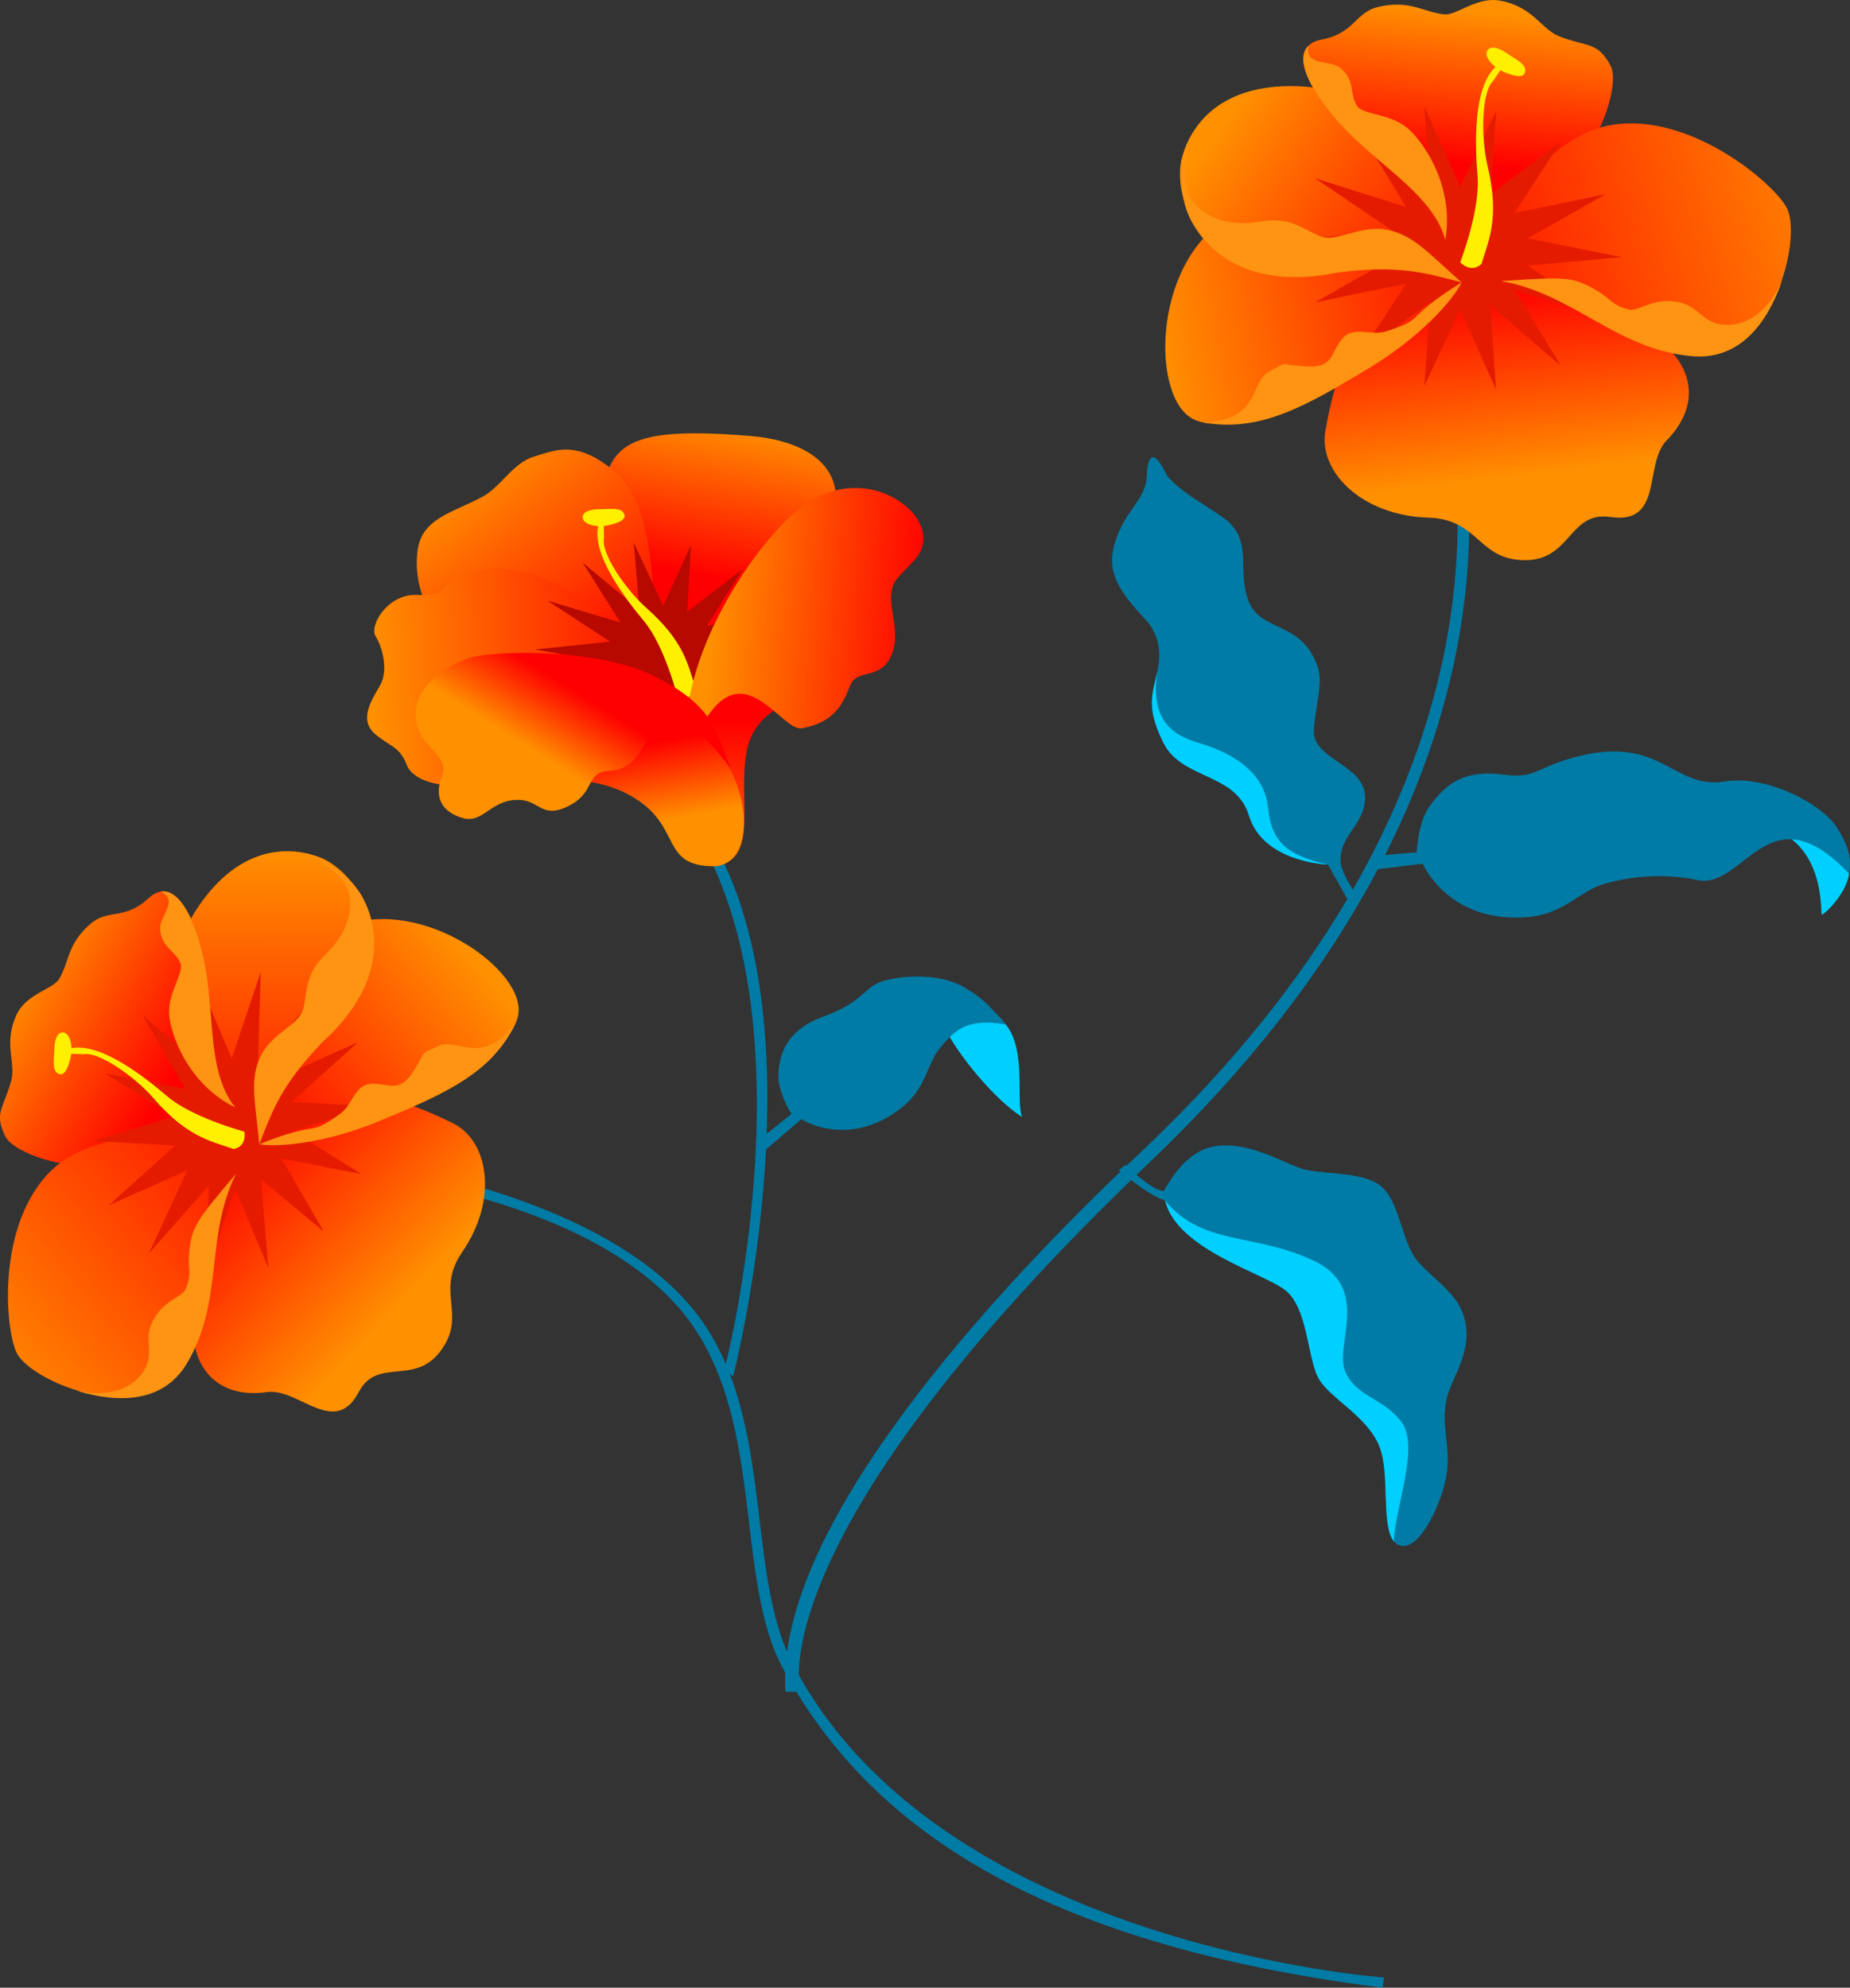 <?xml version="1.0" encoding="UTF-8"?>
<svg width="229px" height="246px" viewBox="0 0 229 246" version="1.1" xmlns="http://www.w3.org/2000/svg" xmlns:xlink="http://www.w3.org/1999/xlink">
    <rect x="0" y="0" width="229" height="246" fill="#333333" stroke="none"/>
    <title>Group 2</title>
    <defs>
        <linearGradient x1="45.309%" y1="101.741%" x2="55.409%" y2="41.072%" id="linearGradient-1">
            <stop stop-color="#FF9000" offset="0%"></stop>
            <stop stop-color="#FF0000" offset="100%"></stop>
        </linearGradient>
        <linearGradient x1="77.335%" y1="86.735%" x2="14.419%" y2="7.019%" id="linearGradient-2">
            <stop stop-color="#FF9000" offset="0%"></stop>
            <stop stop-color="#FF0000" offset="100%"></stop>
        </linearGradient>
        <linearGradient x1="96.159%" y1="49.146%" x2="2.707%" y2="51.778%" id="linearGradient-3">
            <stop stop-color="#FF9000" offset="0%"></stop>
            <stop stop-color="#FF0000" offset="100%"></stop>
        </linearGradient>
        <linearGradient x1="50.894%" y1="-17.555%" x2="50.076%" y2="47.288%" id="linearGradient-4">
            <stop stop-color="#FF9000" offset="0%"></stop>
            <stop stop-color="#FF0000" offset="100%"></stop>
        </linearGradient>
        <linearGradient x1="89.085%" y1="52.305%" x2="2.814%" y2="45.451%" id="linearGradient-5">
            <stop stop-color="#FF9000" offset="0%"></stop>
            <stop stop-color="#FF0000" offset="100%"></stop>
        </linearGradient>
        <linearGradient x1="42.672%" y1="21.689%" x2="54.541%" y2="62.792%" id="linearGradient-6">
            <stop stop-color="#FF9000" offset="0%"></stop>
            <stop stop-color="#FF0000" offset="100%"></stop>
        </linearGradient>
        <linearGradient x1="61.839%" y1="39.782%" x2="36.999%" y2="61.281%" id="linearGradient-7">
            <stop stop-color="#FF9000" offset="0%"></stop>
            <stop stop-color="#FF0000" offset="100%"></stop>
        </linearGradient>
        <linearGradient x1="32.588%" y1="31.564%" x2="83.478%" y2="83.47%" id="linearGradient-8">
            <stop stop-color="#FF9000" offset="0%"></stop>
            <stop stop-color="#FF0000" offset="100%"></stop>
        </linearGradient>
        <linearGradient x1="20.544%" y1="77.184%" x2="104.214%" y2="11.927%" id="linearGradient-9">
            <stop stop-color="#FF9000" offset="0%"></stop>
            <stop stop-color="#FF0000" offset="100%"></stop>
        </linearGradient>
        <linearGradient x1="50.029%" y1="98.27%" x2="49.941%" y2="-13.288%" id="linearGradient-10">
            <stop stop-color="#FF9000" offset="0%"></stop>
            <stop stop-color="#FF0000" offset="100%"></stop>
        </linearGradient>
        <linearGradient x1="87.533%" y1="72.11%" x2="30.768%" y2="34.669%" id="linearGradient-11">
            <stop stop-color="#FF9000" offset="0%"></stop>
            <stop stop-color="#FF0000" offset="100%"></stop>
        </linearGradient>
        <linearGradient x1="106.383%" y1="1.222%" x2="-14.209%" y2="108.4%" id="linearGradient-12">
            <stop stop-color="#FF9000" offset="0%"></stop>
            <stop stop-color="#FF0000" offset="100%"></stop>
        </linearGradient>
        <linearGradient x1="47.057%" y1="26.397%" x2="55.601%" y2="85.123%" id="linearGradient-13">
            <stop stop-color="#FF9000" offset="0%"></stop>
            <stop stop-color="#FF0000" offset="100%"></stop>
        </linearGradient>
        <linearGradient x1="99.359%" y1="46.425%" x2="-7.75%" y2="61.177%" id="linearGradient-14">
            <stop stop-color="#FF9000" offset="0%"></stop>
            <stop stop-color="#FF0000" offset="100%"></stop>
        </linearGradient>
        <linearGradient x1="89.42%" y1="65.945%" x2="-7.902%" y2="17.131%" id="linearGradient-15">
            <stop stop-color="#FF9000" offset="0%"></stop>
            <stop stop-color="#FF0000" offset="100%"></stop>
        </linearGradient>
        <linearGradient x1="46.504%" y1="95.9%" x2="53.427%" y2="38.223%" id="linearGradient-16">
            <stop stop-color="#FF9000" offset="0%"></stop>
            <stop stop-color="#FF0000" offset="100%"></stop>
        </linearGradient>
        <linearGradient x1="-20.966%" y1="62.525%" x2="124.827%" y2="32.898%" id="linearGradient-17">
            <stop stop-color="#FF9000" offset="0%"></stop>
            <stop stop-color="#FF0000" offset="100%"></stop>
        </linearGradient>
    </defs>
    <g id="Vœux-2022" stroke="none" stroke-width="1" fill="none" fill-rule="evenodd">
        <g id="Screen-14" transform="translate(-108, -341)">
            <g id="Group-2" transform="translate(222.5, 464) rotate(-180) translate(-222.5, -464) translate(108, 341)">
                <g id="hibiscus" transform="translate(47.132, 0)">
                    <path d="M14.778,134.177 L17.482,138.999 C17.482,138.999 25.494,139.23 27.263,145.057 C28.893,150.423 35.545,149.473 37.845,154.055 C40.279,158.906 38.991,160.401 38.471,163.657 C38.085,166.067 38.838,168.011 40.13,169.385 C44.178,173.684 45.142,176.046 43.359,180.193 C42.094,183.135 39.983,184.533 39.912,187.09 C39.844,189.554 39.115,190.574 37.584,187.476 C36.583,185.45 31.149,182.685 29.798,181.411 C26.921,178.698 28.668,175.577 27.4,171.832 C26.131,168.086 21.814,169.027 19.518,165.115 C17.713,162.039 18.763,160.75 19.232,155.805 C19.609,151.819 12.46,151.436 12.904,146.891 C13.215,143.716 16.146,142.47 15.921,139.255 C15.757,137.857 14.216,135.608 14.216,135.608" id="Fill-7" fill="#007BA5"></path>
                    <path d="M38.47,163.657 C38.991,160.401 40.279,158.906 37.845,154.055 C35.546,149.473 28.893,150.424 27.263,145.057 C25.493,139.229 17.481,138.999 17.481,138.999 C22.234,140.044 24.485,141.61 24.899,145.988 C25.313,150.365 29.192,152.792 33.455,154.045 C36.254,154.868 39.903,156.561 38.47,163.657" id="Fill-9" fill="#00D0FF"></path>
                    <path d="M39.486,102.233 C-15.204,154.371 2.858,200.835 2.858,200.835 L4.528,201.407 C4.528,201.407 -14.212,155.126 40.774,103.294 C58.254,86.817 85.933,57.204 84.646,36.634 L82.802,36.614 C82.802,36.614 88.352,55.646 39.486,102.233" id="Fill-11" fill="#007BA5"></path>
                    <path d="M83.857,40.326 C89.781,51.932 85.739,71.78 96.392,84.355 C108.548,98.705 136.448,102.143 136.448,102.143 L138.953,100.989 C138.953,100.989 110.163,98.495 97.747,84.038 C86.866,71.37 91.213,51.047 84.924,39.454 C74.535,20.301 53.882,5.454 10.718,0 L10.542,1.261 C10.542,1.261 65.92,5.182 83.857,40.326" id="Fill-74" fill="#007BA5"></path>
                    <path d="M95.139,144.247 C79.302,121.204 91.121,75.651 91.121,75.651 L92.194,76.484 C92.194,76.484 80.519,121.284 97.008,144.899 L95.139,144.247 Z" id="Fill-77" fill="#007BA5"></path>
                    <path d="M57.363,119.198 C54.768,115.992 56.151,109.746 55.352,107.774 C58.708,109.829 63.382,115.614 64.791,118.57 C65.962,121.029 65.618,122.083 65.618,122.083 C65.618,122.083 61.867,124.764 57.363,119.198" id="Fill-79" fill="#00D0FF"></path>
                    <path d="M87.148,103.652 L82.677,107.483 C82.677,107.483 76.883,103.72 70.282,108.9 C67.16,111.349 67.212,114.212 65.537,116.266 C63.669,118.556 62.046,120.059 57.363,119.198 C59.106,121.106 59.728,122.205 62.643,123.882 C64.923,125.195 68.655,125.486 71.969,124.742 C75.087,124.042 74.608,122.101 79.984,120.17 C83.827,118.789 85.433,116.245 85.521,112.97 C85.58,110.784 83.9,108.137 83.9,108.137 L87.046,105.61 L87.148,103.652 Z" id="Fill-81" fill="#007BA5"></path>
                    <path d="M92.051,163.487 C91.439,166.25 91.015,167.398 89.165,171.379 L89.165,171.379 C84.859,180.643 79.05,179.316 78.489,182.801 L78.489,182.801 C77.4,189.576 84.136,191.646 88.955,192.04 L88.955,192.04 C103.621,193.24 106.024,191.186 107.335,185.392 L107.335,185.392 C107.817,183.267 105.121,168.392 103.76,163.991 L103.76,163.991 C103.337,162.622 99.856,161.744 96.793,161.744 L96.793,161.744 C94.433,161.744 92.321,162.265 92.051,163.487" id="Fill-84" fill="url(#linearGradient-1)"></path>
                    <path d="M100.482,163.326 C101.021,172.691 100.803,183.364 105.638,187.523 L105.638,187.523 C110.473,191.681 113.147,190.261 115.762,189.493 L115.762,189.493 C118.375,188.725 119.876,185.712 122.192,184.495 L122.192,184.495 C126.041,182.473 129.599,181.809 130.165,177.961 L130.165,177.961 C130.73,174.113 129.956,163.439 110.232,161.764 L110.232,161.764 C106.815,161.718 104.58,161.634 103.125,161.634 L103.125,161.634 C100.388,161.634 100.402,161.929 100.482,163.326" id="Fill-87" fill="url(#linearGradient-2)"></path>
                    <path d="M122.341,149.813 C119.706,151.363 115.568,155.935 108.496,155.465 L108.496,155.465 C101.424,154.995 97.125,156.43 98.056,158.862 L98.056,158.862 C98.988,161.296 99.105,161.742 102.944,165.667 L102.944,165.667 C109.627,172.504 116.048,176.779 122.867,175.394 L122.867,175.394 C128.368,174.275 125.346,172.126 130.224,172.37 L130.224,172.37 C133.905,172.554 136.197,168.52 135.38,167.265 L135.38,167.265 C134.563,166.011 133.741,163.054 134.819,161.185 L134.819,161.185 C135.897,159.315 137.524,156.879 135.359,155.086 L135.359,155.086 C133.531,153.572 132.373,153.592 131.509,151.306 L131.509,151.306 C130.951,149.83 128.629,148.85 126.189,148.85 L126.189,148.85 C124.851,148.85 123.478,149.145 122.341,149.813" id="Fill-90" fill="url(#linearGradient-3)"></path>
                    <polygon id="Fill-93" fill="#B70900" points="103.028 151.406 102.568 159.656 109.445 154.382 104.968 161.428 113.928 159.456 106.321 163.903 115.589 165.623 106.359 166.592 114.1 171.663 105.075 168.96 109.755 176.378 102.722 170.539 103.414 178.835 99.766 171.017 96.335 178.548 96.795 170.298 89.918 175.572 94.395 168.525 85.435 170.498 93.042 166.05 83.773 164.33 93.004 163.363 85.263 158.291 94.289 160.994 89.608 153.576 96.642 159.415 95.948 151.119 99.596 158.937"></polygon>
                    <path d="M107.822,180.886 C108.592,177.352 104.57,172.028 102.151,169.128 C99.551,166.011 97.966,159.605 97.966,159.605 C97.966,159.605 96.18,159.185 95.782,160.859 C96.728,163.805 97.205,166.632 101.844,170.751 C104.495,173.105 107.493,177.565 107.104,179.359 L107.132,180.894 C107.132,180.894 104.342,181.269 104.562,182.241 C104.799,183.283 106.322,182.975 107.437,182.98 C108.554,182.985 109.353,182.784 109.631,182.366 C109.91,181.948 109.789,181.048 107.822,180.886" id="Fill-95" fill="#FFF000"></path>
                    <path d="M89.543,152.464 C88.478,159.821 80.823,158.898 80.354,162.03 L80.354,162.03 C79.884,165.164 84.274,176.776 87.251,174.726 L87.251,174.726 C90.229,172.678 97.517,158.556 97.934,154.589 L97.934,154.589 C98.578,148.453 93.334,143.791 93.261,138.79 L93.261,138.79 C88.007,139.687 90.414,146.453 89.543,152.464" id="Fill-98" fill="url(#linearGradient-4)"></path>
                    <path d="M86.043,157.999 C84.688,156.861 83.52,155.721 82.621,155.874 L82.621,155.874 C78.552,156.566 77.482,158.981 76.658,161.108 L76.658,161.108 C75.753,163.443 72.655,161.584 71.373,165.3 L71.373,165.3 C70.515,167.788 71.775,170.625 71.532,172.534 L71.532,172.534 C71.344,174.022 71.112,174.125 68.804,176.524 L68.804,176.524 C66.535,178.884 67.76,181.549 69.41,183.068 L69.41,183.068 C72.868,186.252 78.333,186.564 82.643,183.278 L82.643,183.278 C87.184,179.814 94.305,169.999 96.379,160.345 L96.379,160.345 C97.183,156.596 97.113,156.015 97.045,151.27 L97.045,151.27 C93.034,163.079 89.07,160.539 86.043,157.999" id="Fill-101" fill="url(#linearGradient-5)"></path>
                    <path d="M93.261,138.79 C88.899,139.291 88.987,146.451 91.675,151.115 L91.675,151.115 C94.975,156.84 97.951,158.024 103.369,159.959 L103.369,159.959 C106.448,161.059 108.114,160.208 110.309,159.356 L110.309,159.356 C111.974,158.71 113.946,158.064 117.071,158.269 L117.071,158.269 C124.317,158.748 124.727,152.929 123.959,149.257 L123.959,149.257 C123.609,147.585 121.107,148.19 117.639,148.795 L117.639,148.795 C113.492,149.518 107.964,150.241 103.072,147.074 L103.072,147.074 C97.502,143.47 100.059,138.789 93.465,138.788 L93.465,138.788 C93.398,138.788 93.33,138.789 93.261,138.79" id="Fill-104" fill="url(#linearGradient-6)"></path>
                    <path d="M121.187,145.823 C120.231,146.457 119.13,147.093 117.454,146.993 L117.454,146.993 C115.002,146.847 114.747,144.584 111.419,146.286 L111.419,146.286 C108.091,147.987 109.452,150.446 106.458,150.598 L106.458,150.598 C103.465,150.75 102.586,152.976 101.424,154.995 L101.424,154.995 C100.261,157.015 98.308,157.352 96.732,156.367 L96.732,156.367 C95.157,155.383 93.24,153.352 91.437,150.881 L91.437,150.881 C93.268,155.863 93.812,158.799 100.883,162.314 L100.883,162.314 C107.954,165.83 120.307,165.45 123.38,164.67 L123.38,164.67 C126.452,163.89 130.755,160.98 130.409,157.162 L130.409,157.162 C130.064,153.344 126.093,152.649 127.146,149.967 L127.146,149.967 C128.202,147.286 127.164,145.508 124.586,144.756 L124.586,144.756 C124.314,144.677 124.061,144.642 123.82,144.642 L123.82,144.642 C122.837,144.642 122.074,145.233 121.187,145.823" id="Fill-107" fill="url(#linearGradient-7)"></path>
                </g>
                <g id="hibiscus" transform="translate(0, 54.663)">
                    <path d="M89.698,47.159 C89.698,47.159 86.509,44.038 84.951,43.929 C84.006,45.519 82.005,49.086 78.291,49.524 C74.578,49.963 70.723,47.791 68.288,46.842 C65.853,45.893 61.221,46.466 58.555,44.891 C55.888,43.317 55.67,38.523 53.975,35.88 C52.634,33.787 49.169,31.836 48.045,29.096 C46.133,24.437 49.524,20.73 49.979,17.98 C50.565,14.43 49.476,12.525 49.885,9.188 C50.296,5.852 53.09,-0.548 55.618,0.038 C58.439,0.691 56.737,8.483 58.23,12.277 C59.773,16.195 64.586,18.334 65.873,20.922 C67.16,23.51 67.157,29.487 69.876,31.647 C72.594,33.805 83.295,36.675 84.772,42.74 C87.116,43.54 90.504,46.531 90.504,46.531 L89.698,47.159 Z" id="Fill-3" fill="#007BA5"></path>
                    <path d="M84.772,42.74 C83.295,36.676 72.594,33.805 69.876,31.646 C67.157,29.488 67.16,23.51 65.873,20.922 C64.586,18.334 59.773,16.195 58.231,12.277 C56.924,8.958 58.063,2.577 56.478,0.596 C56.214,5.168 53.191,12.5 55.615,15.489 C58.039,18.478 61.137,18.432 62.5,21.659 C63.864,24.886 59.107,31.992 66.554,35.397 C74.001,38.802 80.126,37.134 84.772,42.74" id="Fill-5" fill="#00D0FF"></path>
                    <path d="M0.112,83.206 C0.409,81.043 2.536,78.698 3.497,78.104 C3.688,79.041 3.074,88.497 12.398,89.38 C16.561,89.775 5.03,91.34 2.5,87.908 C1.127,86.044 0.112,83.206 0.112,83.206" id="Fill-13" fill="#00D0FF"></path>
                    <path d="M59.701,83.621 L52.886,84.441 C52.886,84.441 49.772,77.078 40.02,77.827 C35.408,78.181 33.584,80.978 30.624,81.882 C27.325,82.889 23.179,83.307 18.865,82.42 C13.062,81.226 10.111,93.765 0.112,83.206 C-0.256,85.285 0.3,86.807 1.568,88.846 C3.45,91.873 10.375,95.462 15.504,94.62 C21.79,93.59 23.284,100.201 33.314,97.816 C38.809,96.509 38.752,94.927 42.745,95.453 C47.451,96.072 49.799,94.673 52.03,91.569 C53.518,89.498 53.634,85.859 53.634,85.859 L58.32,85.446" id="Fill-15" fill="#007BA5"></path>
                    <path d="M184.585,19.069 C182.148,23.697 177.113,19.292 173.87,25.051 L173.87,25.051 C171.631,29.025 174.951,31.766 171.799,36.36 L171.799,36.36 C167.222,43.03 168.61,50.197 172.923,52.318 L172.923,52.318 C179.46,55.532 186.227,57.904 197.79,53.223 L197.79,53.223 C199.253,52.631 201.564,51.61 202.33,50.025 L202.33,50.025 C204.675,45.176 205.424,41.301 204.794,38.361 L204.794,38.361 C203.99,34.603 203.342,36.264 203.19,33.213 L203.19,33.213 C203.038,30.164 205.509,29.569 205.077,25.817 L205.077,25.817 C204.572,21.433 201.579,18.274 195.954,19.049 L195.954,19.049 C194.528,19.246 193.039,18.555 191.575,17.865 L191.575,17.865 C190.284,17.256 189.014,16.647 187.827,16.647 L187.827,16.647 C186.643,16.647 185.541,17.252 184.585,19.069" id="Fill-19" fill="url(#linearGradient-8)"></path>
                    <path d="M195.636,49.803 C192.4,51.072 189.99,49.548 181.977,53.04 L181.977,53.04 C170.155,58.191 164.946,62.888 164.798,66.185 L164.798,66.185 C164.538,71.939 178.011,81.014 187.507,76.256 L187.507,76.256 C193.185,73.412 195.932,63.242 198.182,53.765 L198.182,53.765 C198.976,50.917 197.888,49.624 196.534,49.624 L196.534,49.624 C196.242,49.624 195.937,49.684 195.636,49.803" id="Fill-22" fill="url(#linearGradient-9)"></path>
                    <path d="M188.821,62.632 C177.651,74.159 184.922,83.536 189.408,85.232 L189.408,85.232 C193.519,86.785 199.371,86.445 204.304,79.345 L204.304,79.345 C211.633,68.797 204.092,57.906 201.51,54.751 L201.51,54.751 C200.153,53.094 198.774,52.127 197.413,50.128 L197.413,50.128 C197.269,49.917 197.209,49.807 197.176,49.807 L197.176,49.807 C196.989,49.808 197.716,53.452 188.821,62.632" id="Fill-25" fill="url(#linearGradient-10)"></path>
                    <path d="M209.781,47.446 C200.525,49.416 196.557,50.224 199.882,54.289 L199.882,54.289 C203.205,58.355 202.523,65.313 203.45,70.983 L203.45,70.983 C204.376,76.655 207.077,83.462 210.644,80.145 L210.644,80.145 C213.585,77.41 215.585,78.907 217.79,77.008 L217.79,77.008 C220.699,74.502 220.401,72.335 221.66,70.206 L221.66,70.206 C222.444,68.881 225.741,68.389 226.966,65.717 L226.966,65.717 C228.617,62.114 226.993,59.899 227.609,57.6 L227.609,57.6 C228.22,55.323 228.992,54.321 229,53.025 L229,53.025 L229,52.982 C228.996,52.354 228.811,51.652 228.342,50.702 L228.342,50.702 C227.484,48.964 222.425,46.802 215.915,46.801 L215.915,46.801 C213.975,46.801 211.907,46.994 209.781,47.446" id="Fill-28" fill="url(#linearGradient-11)"></path>
                    <path d="M206.592,22.849 C203.125,31.289 203.658,38.253 199.79,46.065 L199.79,46.065 C199.112,47.435 198.715,48.299 200.02,48.905 L200.02,48.905 C203.593,50.565 216.927,52.8 223.221,45.887 L223.221,45.887 C229.513,38.974 228.293,26.317 226.866,23.781 L226.866,23.781 C225.531,21.408 219.493,18.414 214.23,18.414 L214.23,18.414 C210.926,18.414 207.928,19.594 206.592,22.849" id="Fill-31" fill="url(#linearGradient-12)"></path>
                    <polygon id="Fill-34" fill="#E51B00" points="215.959 58.478 207.423 53.156 217.47 50.109 207.332 49.565 215.543 42.166 205.811 46.507 210.561 36.223 203.161 44.589 203.509 33.456 199.907 44.19 195.783 34.414 196.694 45.39 188.916 38.906 194.158 47.951 184.266 46.044 192.801 51.366 182.755 54.413 192.893 54.958 184.681 62.355 194.414 58.015 189.664 68.299 197.064 59.933 196.716 71.065 200.318 60.331 204.441 70.108 203.531 59.131 211.309 65.616 206.067 56.57"></polygon>
                    <path d="M220.15,61.612 C216.547,62.297 211.227,58.16 208.333,55.68 C205.222,53.013 198.753,51.282 198.753,51.282 C198.753,51.282 198.364,49.492 200.071,49.134 C203.041,50.146 205.902,50.689 209.986,55.412 C212.321,58.111 216.785,61.206 218.616,60.861 L220.173,60.925 C220.173,60.925 220.611,58.151 221.593,58.395 C222.646,58.655 222.301,60.166 222.283,61.279 C222.266,62.392 222.045,63.184 221.615,63.452 C221.185,63.72 220.274,63.578 220.15,61.612" id="Fill-36" fill="#FFF000"></path>
                    <path d="M165.247,64.534 C168.237,58.478 173.882,55.974 182.144,52.554 C188.677,49.849 194.602,49.31 196.906,49.733 C188.97,52.887 191.061,50.487 186.915,53.479 C185.24,54.688 185.177,57.086 183.021,57.202 C180.865,57.318 179.644,55.929 177.848,58.716 C176.053,61.504 177.249,60.704 174.769,61.868 C172.289,63.034 169.62,59.246 165.247,64.534" id="Fill-38" fill="#FF9312"></path>
                    <path d="M196.906,49.733 C197.369,54.877 198.155,57.632 196.763,60.577 C195.372,63.523 191.972,64.432 191.45,66.539 C190.927,68.645 191.301,70.761 188.665,73.27 C186.029,75.779 185.18,78.726 185.905,81.137 C186.63,83.549 191.095,85.73 191.095,85.73 C191.095,85.73 186.149,84.187 184.018,80.102 C182.184,76.583 180.955,69.729 189.156,62.283 C194.309,56.914 195.352,53.65 196.906,49.733" id="Fill-40" fill="#FF9312"></path>
                    <path d="M205.825,22.661 C201.239,30.453 203.658,38.253 199.79,46.066 C205.01,39.887 205.287,39.451 205.61,35.959 C205.758,34.35 205.222,33.829 205.991,31.861 C206.441,30.71 209.084,30.425 210.323,27.306 C211.143,25.241 209.82,23.757 211.284,21.55 C213.082,18.837 216.713,18.546 219.671,19.27 C216.31,18.217 209.313,16.735 205.825,22.661" id="Fill-42" fill="#FF9312"></path>
                    <path d="M209.171,76.199 C208.914,74.014 207.429,73.801 206.686,72.174 C206.155,71.012 208.181,68.624 208.066,65.896 C207.961,63.412 205.715,57.117 199.881,54.289 C203.205,58.355 202.523,65.312 203.45,70.983 C204.24,75.814 206.316,81.47 209.119,80.99 C206.721,79.855 209.384,78.012 209.171,76.199" id="Fill-44" fill="#FF9312"></path>
                    <path d="M34.943,124.713 C33.572,126.232 32.381,127.753 29.681,127.354 L29.681,127.354 C23.019,126.37 25.571,133.871 22.701,136.824 L22.701,136.824 C18.6,141.041 19.439,145.47 22.838,148.574 L22.838,148.574 C25.746,151.229 27.762,149.532 30.248,151.525 L30.248,151.525 C32.736,153.517 30.934,153.04 33.619,156.011 L33.619,156.011 C35.72,158.335 39.457,160.081 44.995,161.091 L44.995,161.091 C46.804,161.422 49.083,160.117 50.48,159.259 L50.48,159.259 C61.52,152.479 63.66,145.384 64.945,137.966 L64.945,137.966 C65.794,133.072 60.581,127.529 52.136,127.266 L52.136,127.266 C46.321,127.085 46.036,122.639 41.303,122.075 L41.303,122.075 C40.919,122.029 40.558,122.008 40.218,122.008 L40.218,122.008 C37.525,122.008 36.163,123.36 34.943,124.713" id="Fill-47" fill="url(#linearGradient-13)"></path>
                    <path d="M60.009,145.959 C52.149,150.506 51.961,153.449 48.906,155.371 L48.906,155.371 C47.306,156.378 47.178,158.605 50.698,159.919 L50.698,159.919 C60.091,163.839 70.375,167.769 76.258,164.774 L76.258,164.774 C86.098,159.763 86.676,142.975 81.649,139.671 L81.649,139.671 C80.895,139.175 79.845,138.91 78.499,138.91 L78.499,138.91 C74.71,138.91 68.567,141.009 60.009,145.959" id="Fill-50" fill="url(#linearGradient-14)"></path>
                    <path d="M48.094,157.052 C48.95,159.41 48.924,161.153 49.494,163.298 L49.494,163.298 C50.58,167.382 55.173,180.333 68.583,180.673 L68.583,180.673 C77.609,180.902 81.481,176.228 82.686,171.849 L82.686,171.849 C83.999,167.071 80.521,155.27 63.931,157.535 L63.931,157.535 C55.898,158.631 51.775,158.014 49.75,157.395 L49.75,157.395 C48.534,157.024 48.075,156.652 47.981,156.652 L47.981,156.652 C47.93,156.652 47.989,156.765 48.094,157.052" id="Fill-53" fill="url(#linearGradient-15)"></path>
                    <path d="M38.249,165.727 C30.913,172.243 28.408,180.891 29.635,183.201 L29.635,183.201 C31.233,186.21 32.482,185.489 35.918,186.809 L35.918,186.809 C38.241,187.701 39.118,190.411 43.177,191.238 L43.177,191.238 C43.512,191.306 43.84,191.337 44.16,191.337 L44.16,191.337 L44.167,191.337 C45.4,191.336 46.521,190.89 47.512,190.444 L47.512,190.444 C48.575,189.965 49.487,189.487 50.223,189.559 L50.223,189.559 C52.795,189.81 54.446,191.385 58.347,190.492 L58.347,190.492 C61.303,189.814 61.261,187.231 65.376,186.45 L65.376,186.45 C70.367,185.504 66.263,179.089 62.035,174.846 L62.035,174.846 C57.806,170.604 51.503,166.916 50.101,161.657 L50.101,161.657 C49.595,159.758 48.866,158.912 47.795,158.912 L47.795,158.912 C45.9,158.912 42.936,161.565 38.249,165.727" id="Fill-56" fill="url(#linearGradient-16)"></path>
                    <path d="M7.77,165.5 C9.04,168.242 18.998,177.003 28.699,175.983 L28.699,175.983 C38.4,174.964 44.677,162.475 45.463,158.48 L45.463,158.48 C45.749,157.02 44.775,156.823 43.201,156.55 L43.201,156.55 C34.225,154.997 28.66,150.293 19.399,148.021 L19.399,148.021 C18.775,147.867 18.175,147.795 17.596,147.795 L17.596,147.795 C9.587,147.797 5.964,161.607 7.77,165.5" id="Fill-59" fill="url(#linearGradient-17)"></path>
                    <polygon id="Fill-62" fill="#E51B00" points="43.796 177.629 44.523 167.254 35.792 173.77 41.541 164.981 30.254 167.305 39.887 161.842 28.279 159.512 39.888 158.458 30.259 151.938 41.543 155.5 35.8 146.08 44.527 153.555 43.806 143.101 48.245 153.006 52.691 143.589 51.965 153.963 60.695 147.448 54.946 156.237 66.233 153.913 56.601 159.376 68.207 161.705 56.599 162.759 66.228 169.279 54.943 165.717 60.687 175.137 51.961 167.663 52.681 178.117 48.241 168.211"></polygon>
                    <path d="M43.88,183.042 C46.665,180.455 46.425,173.488 46.1,169.557 C45.75,165.331 48.248,158.875 48.248,158.875 C48.248,158.875 46.972,157.456 45.624,158.661 C44.661,161.758 43.368,164.476 44.861,170.773 C45.714,174.371 45.597,179.988 44.184,181.303 L43.285,182.64 C43.285,182.64 40.67,181.31 40.274,182.278 C39.85,183.315 41.339,183.952 42.291,184.618 C43.243,185.284 44.048,185.584 44.538,185.389 C45.028,185.194 45.467,184.348 43.88,183.042" id="Fill-64" fill="#FFF000"></path>
                    <path d="M79.978,139.037 C73.026,137.826 67.45,141.003 59.497,145.801 C53.208,149.595 49.123,154.208 48.069,156.389 C55.597,151.698 52.287,151.974 57.357,150.347 C59.405,149.689 61.472,151.104 62.89,149.377 C64.309,147.649 63.882,145.78 67.34,145.988 C70.797,146.196 69.388,146.704 71.892,145.348 C74.397,143.992 72.828,139.449 79.978,139.037" id="Fill-66" fill="#FF9312"></path>
                    <path d="M48.07,156.388 C52.136,159.92 53.985,162.262 57.328,162.902 C60.672,163.544 63.524,161.264 65.625,162.117 C67.726,162.971 69.287,164.576 73.024,163.912 C76.76,163.249 79.772,164.344 81.368,166.424 C82.964,168.503 82.074,173.561 82.074,173.561 C82.074,173.561 83.798,168.492 81.648,164.217 C79.796,160.534 74.75,155.316 63.43,157.601 C55.733,158.615 52.333,157.488 48.07,156.388" id="Fill-68" fill="#FF9312"></path>
                    <path d="M19.71,147.266 C29.109,148.208 34.225,154.997 43.201,156.55 C34.778,157.124 34.24,157.089 31.089,155.222 C29.637,154.361 29.524,153.595 27.389,153.032 C26.14,152.704 24.28,154.734 20.883,153.859 C18.634,153.28 18.19,151.269 15.427,151.139 C12.03,150.98 9.56,153.831 8.361,156.741 C9.529,153.293 12.561,146.55 19.71,147.266" id="Fill-70" fill="#FF9312"></path>
                    <path d="M62.941,182.808 C61.251,181.257 61.981,179.888 61.059,178.273 C60.401,177.119 57.141,177.348 54.904,175.584 C52.868,173.976 48.919,168.252 50.101,161.657 C51.503,166.916 57.806,170.603 62.035,174.846 C65.636,178.46 69.148,183.651 67.025,185.695 C67.534,183.001 64.344,184.095 62.941,182.808" id="Fill-72" fill="#FF9312"></path>
                </g>
            </g>
        </g>
    </g>
</svg>